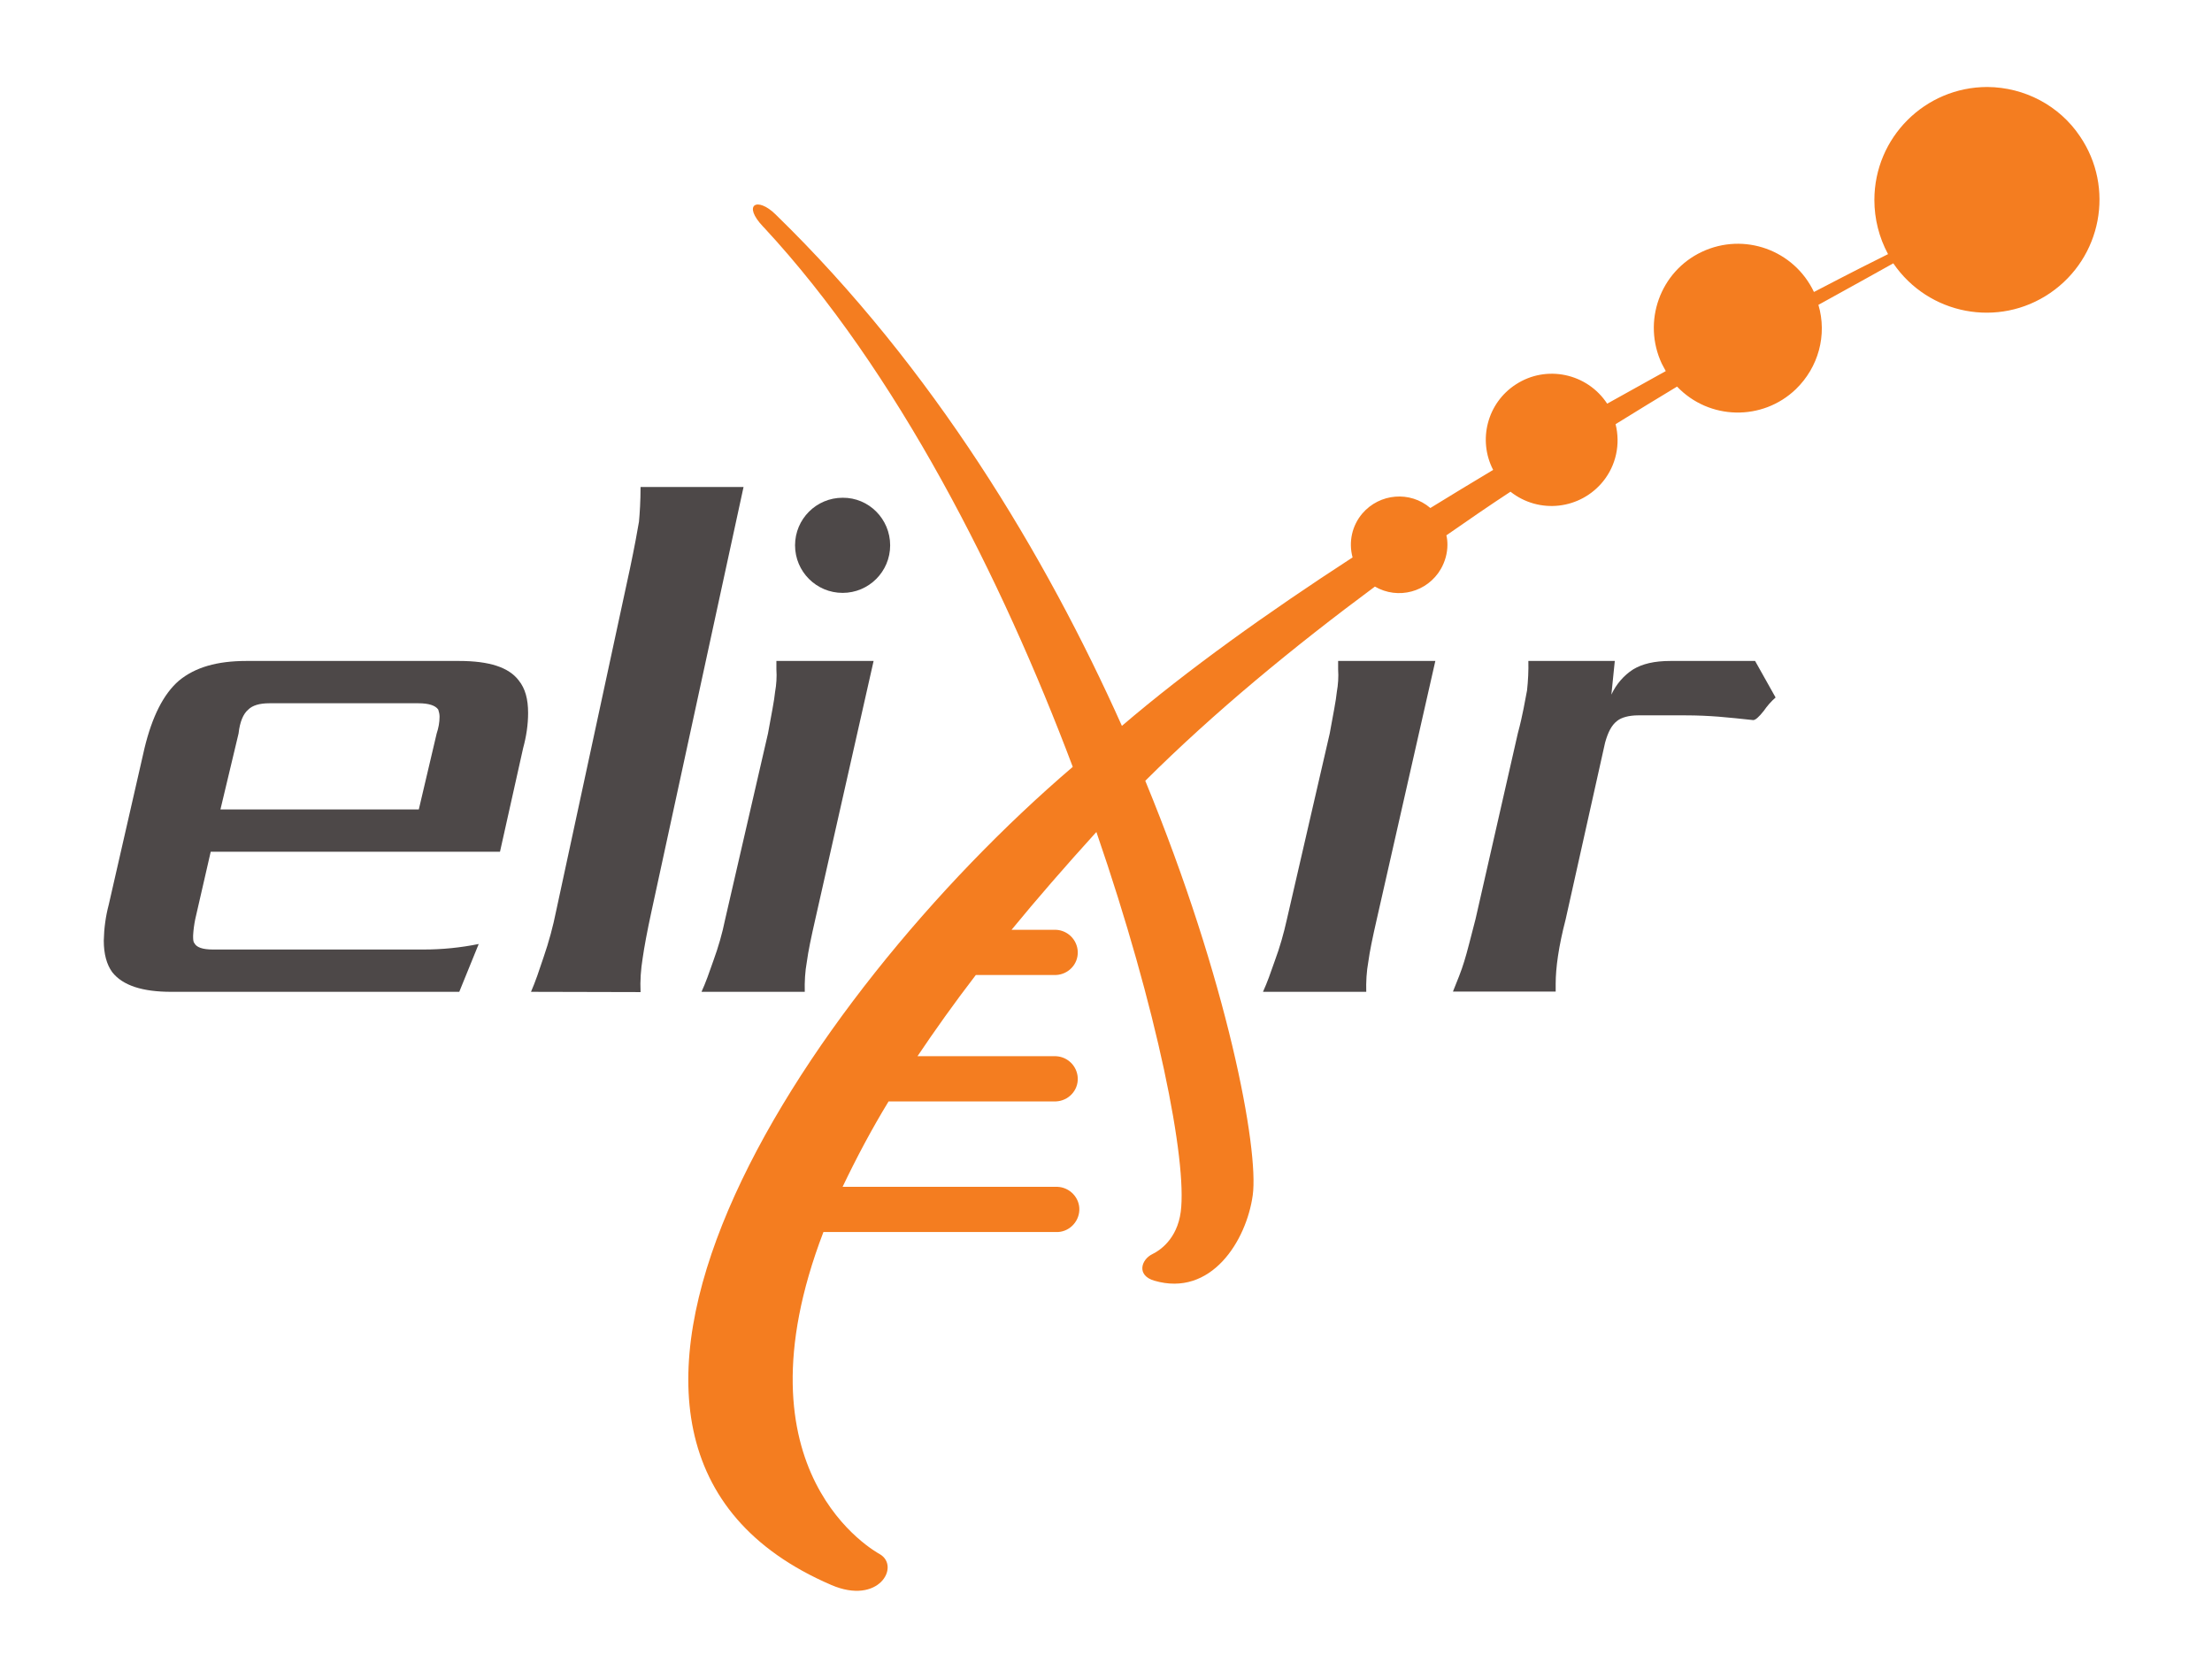 <?xml version="1.0" encoding="utf-8"?>
<!-- Generator: Adobe Illustrator 25.2.0, SVG Export Plug-In . SVG Version: 6.00 Build 0)  -->
<svg version="1.1" id="LOGOS" xmlns="http://www.w3.org/2000/svg" xmlns:xlink="http://www.w3.org/1999/xlink" x="0px" y="0px"
	 viewBox="0 0 841.9 638.5" style="enable-background:new 0 0 841.9 638.5;" xml:space="preserve">
<style type="text/css">
	.st0{fill:#F47D20;}
	.st1{fill:#4D4848;}
</style>
<path class="st0" d="M756.4,33.1c-23.7,0-43,19.2-43,43c0,7.2,1.8,14.3,5.2,20.6c-4.3,2.1-14.2,7.1-28.2,14.4
	c-7.6-16-26.6-22.8-42.6-15.3s-22.8,26.6-15.3,42.6c0.5,1,1,1.9,1.5,2.8c-7.2,4-14.6,8.1-22.3,12.4c-7.6-11.6-23.2-14.9-34.8-7.3
	c-10.8,7-14.5,21.1-8.6,32.5c-7.9,4.7-15.9,9.6-23.9,14.5c-7.7-6.6-19.3-5.6-25.9,2.1c-3.9,4.6-5.3,10.8-3.7,16.7
	c-32.2,20.9-62.9,42.8-87.8,64.1c-29.1-65-71.9-136.3-131.6-194.4l-0.2-0.2c-7-6.9-12.8-3.8-4.7,4.7l0.3,0.3
	c50.6,54.5,90.4,133.3,117.5,205.2c-102.8,87.8-216.1,257.9-91.9,311.3c18.1,7.8,26.3-7.1,18.5-11.7c-1.4-0.8-56.7-30.7-21.5-122.6
	h88.5c4.7,0.2,8.7-3.6,8.9-8.3c0.2-4.7-3.6-8.7-8.3-8.9c-0.2,0-0.4,0-0.6,0h-81.2c5.3-11.1,11.1-22,17.5-32.5h63.7
	c4.7-0.2,8.5-4.1,8.3-8.9c-0.2-4.5-3.8-8.1-8.3-8.3h-52.7c6.6-9.8,13.9-20.1,22.2-30.9h30.5c4.7-0.2,8.5-4.1,8.3-8.9
	c-0.2-4.5-3.8-8.1-8.3-8.3H385c9.6-11.7,20.3-24,32-36.9l0.3-0.3c23.3,67.6,34.6,125.2,32.1,144.5c-1.4,10.5-8.1,14.8-10.8,16.1
	c-4.3,2.1-6.1,8.1,0.7,10.1c21.7,6.4,35.1-15.2,37.5-32.5c2.4-17.5-9.5-81.5-40.9-157.7c26.2-26.1,56.5-51,87.4-73.9
	c8.8,5.1,20,2.1,25.1-6.7c1.6-2.8,2.5-6,2.5-9.2c0-1.2-0.1-2.4-0.4-3.6c8.2-5.7,16.3-11.3,24.4-16.6c10.9,8.6,26.6,6.8,35.3-4
	c4.9-6.1,6.6-14.1,4.7-21.7c8.1-5,15.9-9.8,23.4-14.3c12.2,12.8,32.5,13.2,45.2,1c8.6-8.3,12-20.6,8.6-32.1
	c13.7-7.6,23.6-13,28.5-15.8c13.4,19.6,40.1,24.7,59.7,11.3c19.6-13.4,24.7-40.1,11.3-59.7C783.8,40.2,770.6,33.2,756.4,33.1
	L756.4,33.1z"/>
<path class="st1" d="M267,377.4c1.6-3.5,2.9-7.2,4.5-11.8c1.9-5.2,3.4-10.4,4.5-15.8l16.3-70.7c1.3-7.2,2.4-12.6,2.7-15.8
	c0.5-2.8,0.7-5.7,0.5-8.6v-3.2h37l-22.2,98.3c-1.6,7-2.7,12.3-3.2,16.1c-0.7,3.8-0.9,7.7-0.8,11.5L267,377.4z"/>
<path class="st1" d="M174.8,377.4H65.2c-11,0-18.5-2.4-22.5-7.5c-2.1-2.9-3.2-6.9-3.2-12c0.1-4.6,0.7-9.2,1.9-13.7L55,284.7
	c2.9-12,7.2-20.6,13.1-25.7c6.2-5.1,14.5-7.5,25.7-7.5h80.9c11.5,0,19,2.4,22.8,7.5c2.4,3,3.5,7,3.5,12.3c0,4.5-0.7,9-1.9,13.4
	l-8.8,39.4H80.2l-5.9,25.7c-0.4,2-0.7,4.1-0.8,6.2c0,1.3,0,2.4,0.5,2.9c0.8,1.6,3.2,2.4,7,2.4h80.3c7,0,14-0.7,20.9-2.1L174.8,377.4
	z M166.2,279.1c0.7-2.1,1.1-4.2,1.1-6.4c0-0.9-0.2-1.8-0.5-2.7c-1.1-1.6-3.7-2.4-7.5-2.4h-56.8c-3.7,0-6.4,0.8-8,2.4
	c-1.9,1.6-3.2,4.6-3.7,9.1L83.9,308h75.5L166.2,279.1z"/>
<path class="st1" d="M202.1,377.4c1.7-3.9,3.1-8.1,4.8-13.2c2-5.8,3.6-11.7,4.8-17.7l28.1-130.3c1.7-8.1,2.8-14.1,3.4-17.7
	c0.3-3.3,0.6-7.8,0.6-13.2h39.2l-35,161.3c-1.7,7.8-2.8,13.8-3.4,18c-0.7,4.3-1,8.6-0.8,12.9L202.1,377.4z"/>
<path class="st1" d="M480.7,377.4c1.6-3.5,2.9-7.2,4.5-11.8c1.9-5.1,3.4-10.4,4.6-15.8l16.3-70.7c1.3-7.2,2.4-12.6,2.7-15.8
	c0.5-2.8,0.7-5.7,0.5-8.6v-3.2h37l-22.3,98.3c-1.6,7-2.7,12.3-3.2,16.1c-0.7,3.8-0.9,7.7-0.8,11.5H480.7z"/>
<path class="st1" d="M654.1,272.7c-4-0.3-8-0.5-12.6-0.5h-18c-3.5,0-6.4,0.8-8,2.1c-2.1,1.6-3.5,4.3-4.6,8.3l-15,67.2
	c-2.7,10.4-3.8,18.5-3.8,24.6v2.9h-39.1c1.6-4,3.2-7.8,4.3-11.5c1.1-3.5,2.4-8.8,4.3-16.1l16.1-70.7c1.9-7,2.7-12.3,3.5-16.3
	c0.4-3.7,0.6-7.5,0.5-11.2h32.9l-1.3,12.8c1.8-3.9,4.7-7.3,8.3-9.6c3.5-2.1,8-3.2,14.2-3.2H668l7.8,13.9c-1.7,1.5-3.2,3.2-4.5,5.1
	c-1.9,2.4-3.2,3.5-4,3.5C662.4,273.5,658.1,273,654.1,272.7z"/>
<path class="st1" d="M338.8,207.5c0,10-8.1,18.1-18.1,18.1c-10,0-18.1-8.1-18.1-18.1c0-10,8.1-18.1,18.1-18.1c0,0,0,0,0,0
	C330.7,189.3,338.8,197.5,338.8,207.5C338.8,207.5,338.8,207.5,338.8,207.5z"/>
</svg>
